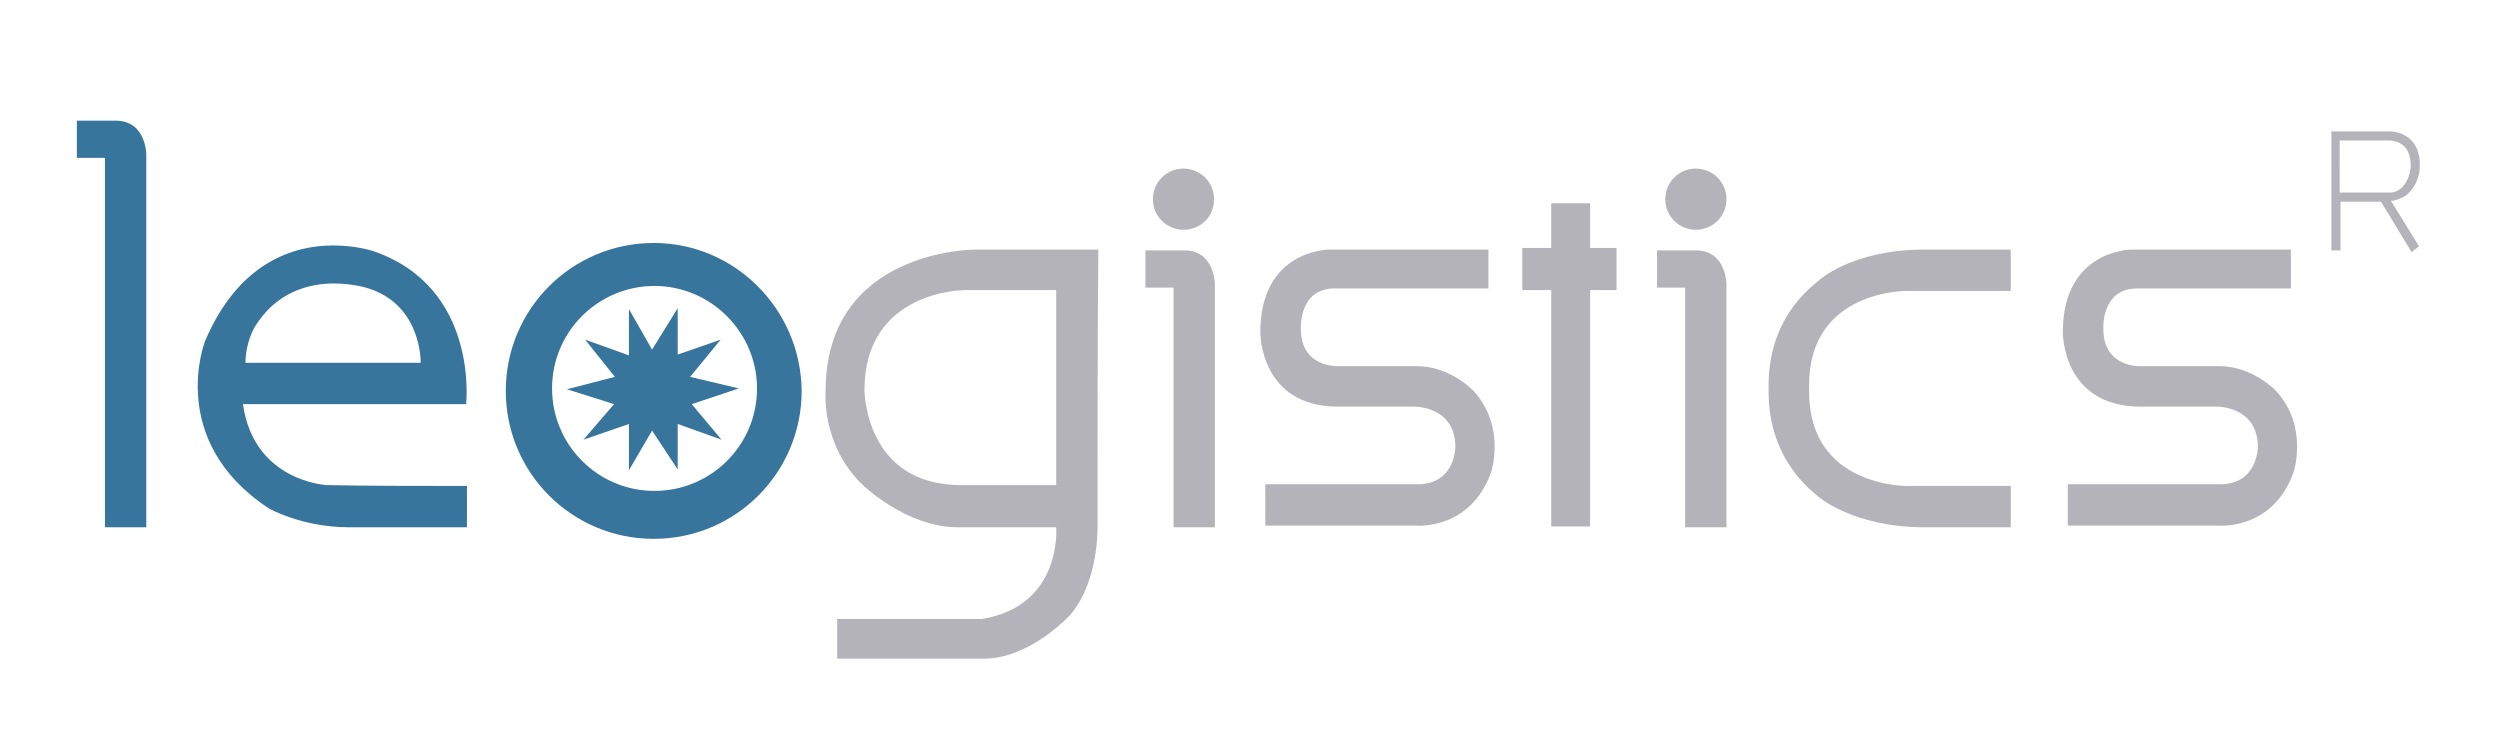<?xml version="1.0" encoding="utf-8"?>
<!-- Generator: Adobe Illustrator 24.2.1, SVG Export Plug-In . SVG Version: 6.00 Build 0)  -->
<svg version="1.1" id="Ebene_1" xmlns="http://www.w3.org/2000/svg" xmlns:xlink="http://www.w3.org/1999/xlink" x="0px" y="0px"
	 viewBox="0 0 302.5 89.2" style="enable-background:new 0 0 302.5 89.2;" xml:space="preserve">
<style type="text/css">
	.st0{fill:#B3B3B9;}
	.st1{fill:#37759D;}
</style>
<g>
	<path class="st0" d="M138.6,30.3v4.5h3.4v29h5V34.4c0,0,0-4.1-3.7-4.1H138.6z"/>
	<path class="st0" d="M214,46.6v0.8c0,3.9,1.2,8.8,5.9,12.6c0,0,4.2,3.8,13,3.8h10.4v-5h-12.5c0,0-11.9,0.2-11.9-11.4v-0.8
		c0-11.6,11.9-11.4,11.9-11.4h12.5v-5h-10.5c-8.8,0-12.8,3.8-12.8,3.8C215.2,37.8,214,42.7,214,46.6"/>
	<polygon class="st0" points="195.6,30 192.4,30 192.4,24.6 187.7,24.6 187.7,30 184.2,30 184.2,35.1 187.7,35.1 187.7,63.7 
		192.4,63.7 192.4,35.1 195.6,35.1 	"/>
	<path class="st0" d="M180.1,30.2h-19.3c0,0-8.3,0-8.3,10c0,0-0.1,9,9.4,9h9.2c0,0,5-0.1,5,4.9c0,0,0,4.5-4.6,4.5h-18.4v5
		c6.1,0,12.3,0,18.4,0c0,0,6.4,0.5,8.9-6.4c0,0,1.9-5.5-2.1-9.9c0,0-2.8-3-6.9-3c-3.2,0-6.5,0-9.7,0c0,0-4.3,0.1-4.3-4.5
		c0,0-0.3-4.9,4.1-4.9h18.6V30.2z"/>
	<path class="st0" d="M277.2,30.2h-19.3c0,0-8.3,0-8.3,10c0,0-0.1,9,9.4,9h9.2c0,0,5-0.1,5,4.9c0,0,0,4.5-4.6,4.5h-18.4v5
		c6.1,0,12.3,0,18.4,0c0,0,6.4,0.5,8.9-6.4c0,0,1.9-5.5-2.1-9.9c0,0-2.8-3-6.9-3c-3.2,0-6.5,0-9.7,0c0,0-4.3,0.1-4.3-4.5
		c0,0-0.3-4.9,4.1-4.9h18.6V30.2z"/>
	<path class="st0" d="M146.9,24.1c0-2.1-1.7-3.7-3.7-3.7c-2.1,0-3.7,1.7-3.7,3.7c0,2.1,1.7,3.7,3.7,3.7
		C145.3,27.8,146.9,26.2,146.9,24.1"/>
	<path class="st0" d="M200.5,30.3v4.5h3.4v29h5V34.4c0,0,0-4.1-3.7-4.1H200.5z"/>
	<path class="st0" d="M208.9,24.1c0-2.1-1.7-3.7-3.7-3.7c-2.1,0-3.7,1.7-3.7,3.7c0,2.1,1.7,3.7,3.7,3.7
		C207.2,27.8,208.9,26.2,208.9,24.1"/>
	<path class="st0" d="M132.9,30.2h-15c0,0-18,0-18,17.1c0,0-0.6,6.4,4.4,11.3c0,0,5.3,5.2,11.6,5.2h0h11.9c0,0,0.8,9.5-9,11.1h-17.5
		v4.8H119c5.7,0,10.5-5.3,10.5-5.3c3.5-4.1,3.3-10.7,3.3-10.7C132.8,52.6,132.8,41.4,132.9,30.2z M127.8,35.1v23.6h-11.5
		c-11.7,0-11.7-11.5-11.7-11.5c0-12.1,12.1-12.1,12.1-12.1H127.8z"/>
	<g>
		<path class="st0" d="M291.8,30.5l-3.7-6.1h-4.9v5.9h-1.1V15.9h7.1c0.1,0,1.4,0,2.5,1c0.7,0.7,1.1,1.7,1.1,3c0,0.1,0.1,1.9-1.2,3.3
			c-0.5,0.6-1.2,0.9-2.1,1.1l0,0c-0.1,0-0.1,0-0.2,0l3.4,5.5L291.8,30.5z M283.2,23.3h6.2c0.6-0.1,1.1-0.4,1.4-0.8
			c0.9-1,0.9-2.5,0.9-2.5c0-1-0.3-1.8-0.8-2.3c-0.7-0.7-1.7-0.7-1.7-0.7l0,0h-6.1V23.3z"/>
	</g>
</g>
<g>
	<path class="st1" d="M79.1,29.4c-9.9,0-17.9,8-17.9,17.9c0,9.9,8,17.9,17.9,17.9c9.9,0,17.9-8,17.9-17.9
		C96.9,37.4,88.9,29.4,79.1,29.4z M91.6,47c0,6.9-5.6,12.4-12.4,12.4c-6.9,0-12.4-5.6-12.4-12.4c0-6.9,5.6-12.4,12.4-12.4
		C86,34.6,91.6,40.2,91.6,47z"/>
	<path class="st1" d="M29.4,48.9h27c0,0,1.6-14.1-11.2-18.5c0,0-2-0.7-4.9-0.7c-4.6,0-11.4,1.9-15.5,11.6c0,0-4.7,12,7.7,20.2
		c0,0,4,2.3,9.7,2.3h14.3v-5c-5.7,0-11.3,0-17-0.1C39.6,58.7,30.7,58.3,29.4,48.9z M29.7,44c0-2.6,1.1-4.4,1.1-4.4
		c2.6-4.3,6.6-5.3,9.6-5.3c2.4,0,4.2,0.6,4.2,0.6c6.5,2.1,6.3,9,6.3,9H29.7z"/>
	<path class="st1" d="M9.3,14.6v4.5h3.4v44.7h5V18.7c0,0,0-4.1-3.7-4.1H9.3z"/>
	<polygon class="st1" points="74.3,48.9 70.6,53.2 76.1,51.3 76.1,56.9 78.9,52.1 82,56.8 82,51.3 87.3,53.2 83.7,48.9 87.6,47.6 
		89.4,47 83.5,45.6 87.2,41.1 82,42.9 82,37.3 78.9,42.3 76.1,37.4 76.1,43 70.8,41.1 74.4,45.6 68.6,47.1 	"/>
</g>
</svg>
